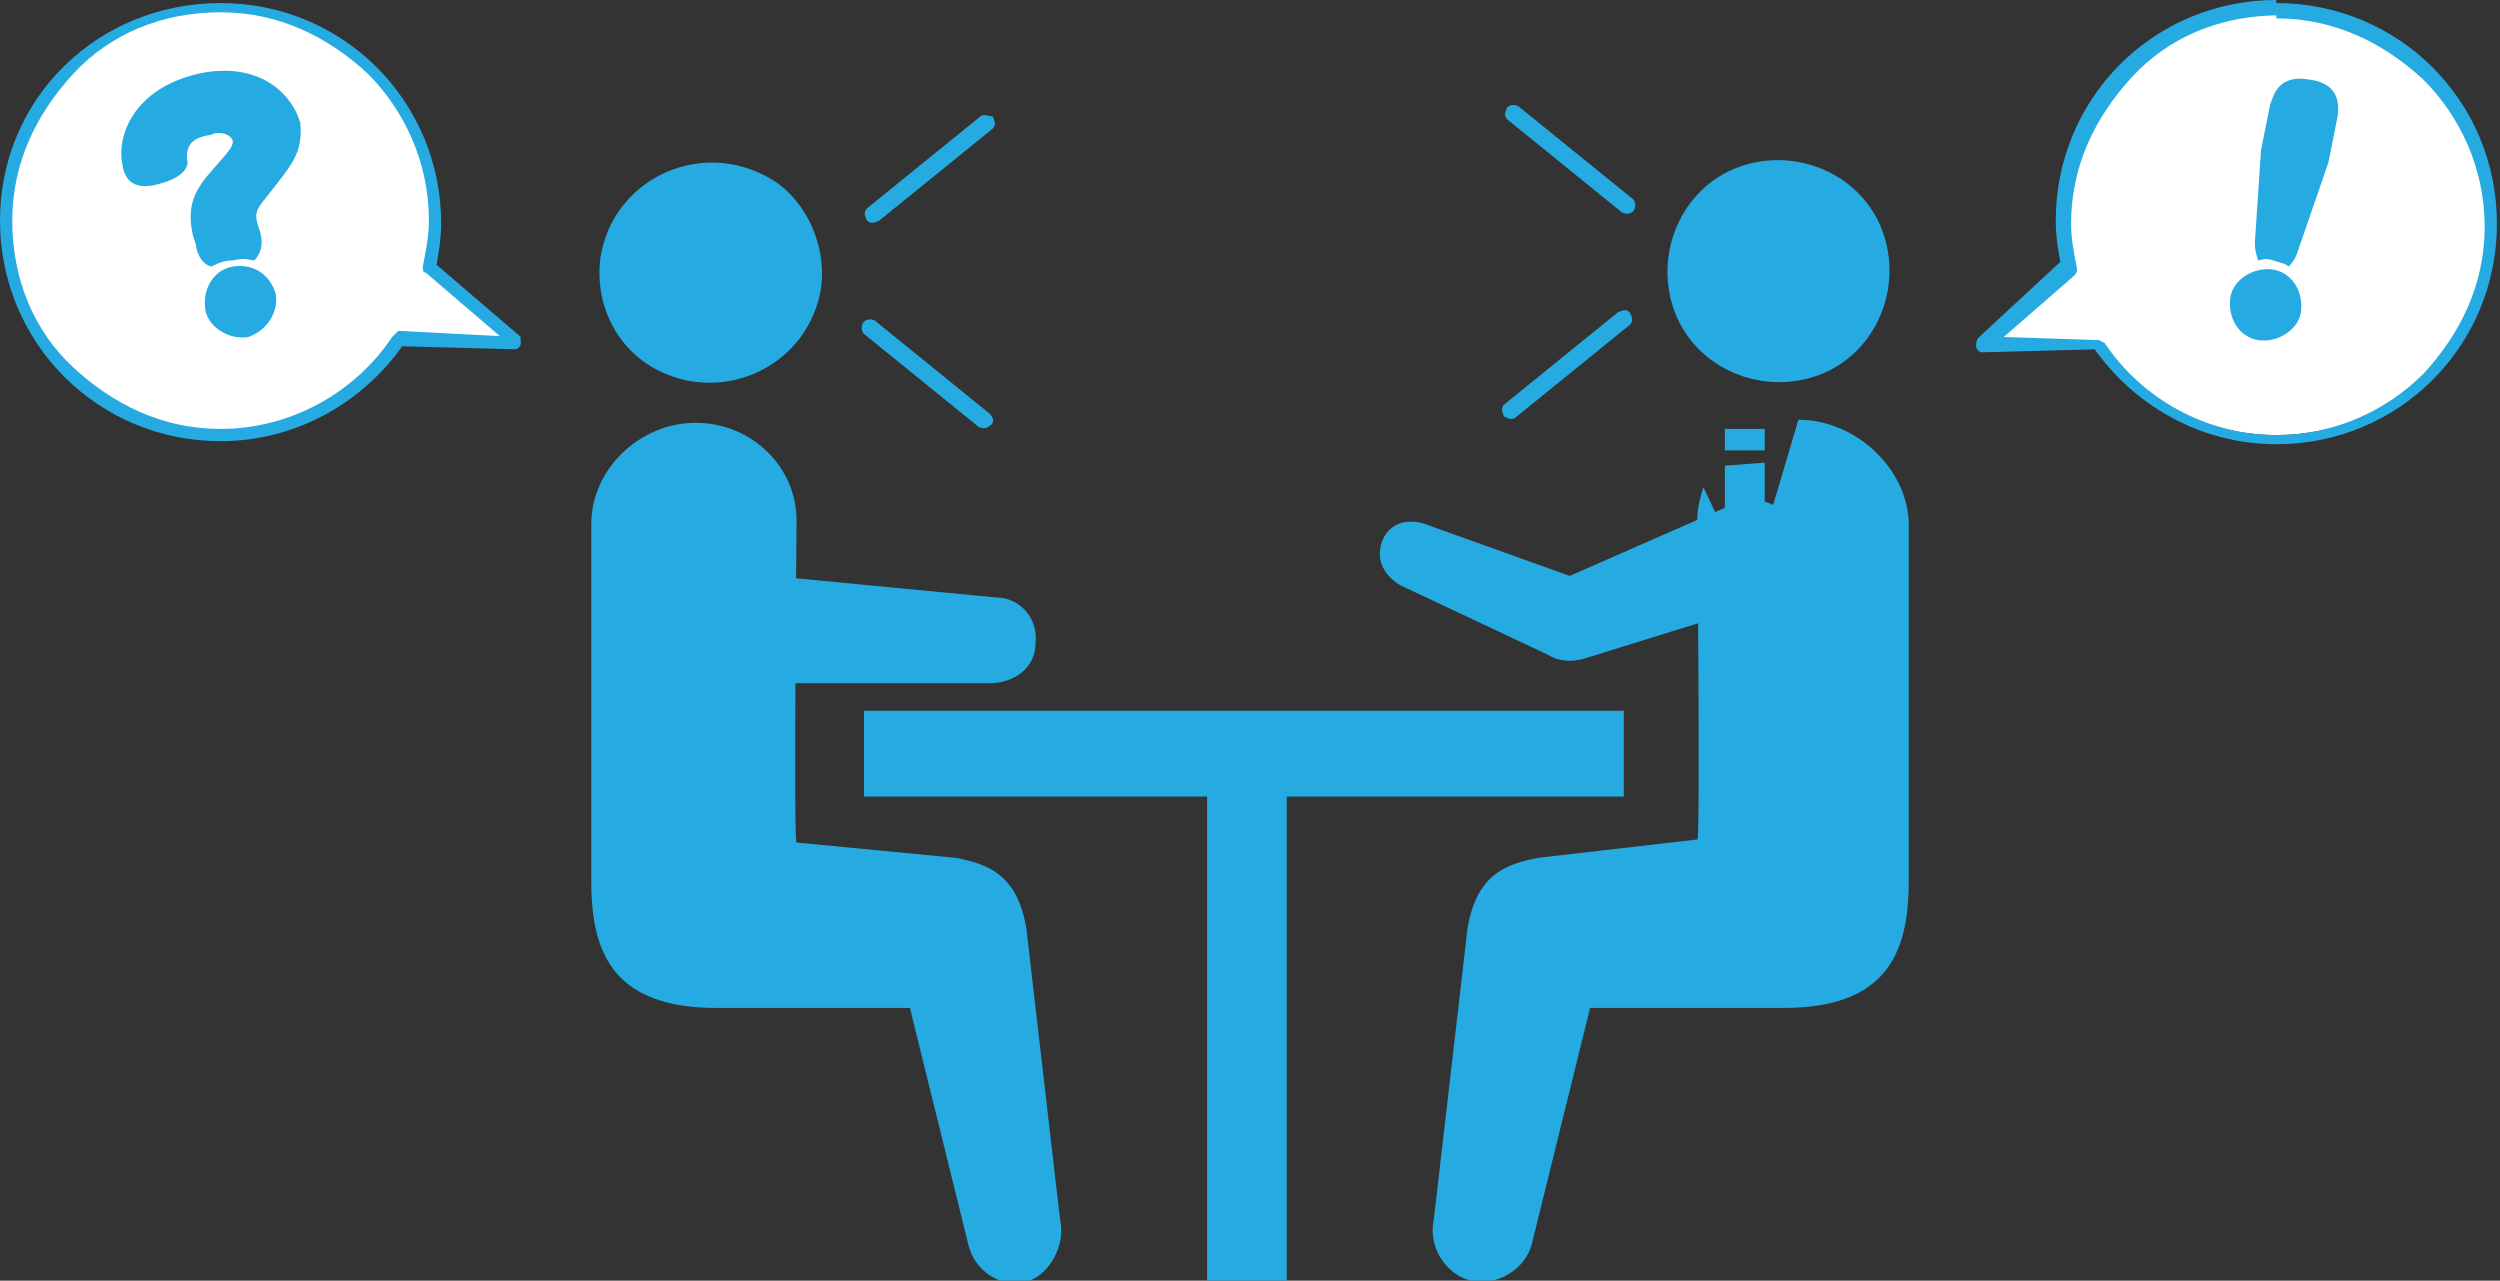 <?xml version="1.0" encoding="utf-8"?>
<!-- Generator: Adobe Illustrator 24.0.1, SVG Export Plug-In . SVG Version: 6.00 Build 0)  -->
<svg version="1.1" id="レイヤー_1" xmlns="http://www.w3.org/2000/svg" xmlns:xlink="http://www.w3.org/1999/xlink" x="0px"
	 y="0px" width="81.6px" height="41.8px" viewBox="0 0 81.6 41.8" style="enable-background:new 0 0 81.6 41.8;"
	 xml:space="preserve">
<rect x="0" y="0" width="81.6" height="41.8" fill="#333333" stroke="none"/>
<style type="text/css">
	.st0{fill:#25AAE1;}
	.st1{fill:#FFFFFF;}
</style>
<path class="st0" d="M49.2,3.9l3.7,3C53,7,53.2,7,53.3,6.9c0.1-0.1,0.1-0.3,0-0.4l-3.7-3c-0.1-0.1-0.3-0.1-0.4,0
	C49.1,3.7,49.1,3.8,49.2,3.9"/>
<path class="st0" d="M49.5,13.6l3.7-3c0.1-0.1,0.1-0.2,0-0.4c-0.1-0.1-0.2-0.1-0.4,0l-3.7,3c-0.1,0.1-0.1,0.2,0,0.4
	C49.3,13.7,49.4,13.7,49.5,13.6"/>
<path class="st0" d="M32,3.8l-3.7,3c-0.1,0.1-0.1,0.2,0,0.4c0.1,0.1,0.2,0.1,0.4,0l3.7-3c0.1-0.1,0.1-0.2,0-0.4
	C32.3,3.8,32.1,3.7,32,3.8"/>
<path class="st0" d="M32.3,13.5l-3.7-3c-0.1-0.1-0.3-0.1-0.4,0c-0.1,0.1-0.1,0.3,0,0.4l3.7,3c0.1,0.1,0.3,0.1,0.4,0
	C32.5,13.8,32.4,13.6,32.3,13.5"/>
<rect x="28.2" y="23.2" class="st0" width="24.8" height="2.8"/>
<path class="st0" d="M23.4,20.4c0.1-1,0.9-1.7,1.8-1.6l7.3,0.7c0.8,0,1.4,0.7,1.3,1.5c0,0.8-0.7,1.3-1.5,1.3H25
	C24,22.2,23.3,21.4,23.4,20.4"/>
<path class="st0" d="M34.6,39.8l-1.1-9.5c-0.3-1.8-1.3-2.1-2.3-2.3l-5.2-0.5c-0.1,0.2,0-10.5,0-10.5c0-1.8-1.5-3.2-3.3-3.2
	c-1.8,0-3.4,1.5-3.4,3.3v11.7c0,2.4,0.8,4.1,4.1,4.1h6.3l1.9,7.7c0.2,0.9,1.1,1.5,2,1.2C34.2,41.6,34.8,40.7,34.6,39.8"/>
<path class="st0" d="M54.6,10c0.6,1.9,2.7,2.9,4.6,2.3c1.9-0.6,2.9-2.7,2.3-4.6c-0.6-1.9-2.7-2.9-4.6-2.3C55,6,54,8.1,54.6,10"/>
<path class="st0" d="M26.8,9.4c-0.4,2.5-3.1,3.8-5.3,2.7c-1.4-0.7-2.1-2.2-1.9-3.7c0.4-2.5,3.1-3.8,5.3-2.7
	C26.2,6.3,27,7.9,26.8,9.4"/>
<rect x="39.4" y="24.2" class="st0" width="2.6" height="17.6"/>
<polyline class="st0" points="57.6,14.7 57.6,14 56.3,14 56.3,14.7 57.6,14.7 "/>
<polyline class="st0" points="56.9,18.3 57.6,16.9 57.6,15.1 56.3,15.2 56.3,17.1 56.9,18.3 "/>
<path class="st0" d="M58.7,13.7l-1.6,5.4l-1.5-3.2c-0.1,0.3-0.2,0.7-0.2,1c0,0,0.1,10.7,0,10.5L50.2,28c-1,0.2-2,0.5-2.3,2.3
	l-1.1,9.5c-0.2,0.9,0.4,1.8,1.2,2c0.9,0.2,1.8-0.4,2-1.2l1.9-7.7h6.3c3.3,0,4.1-1.7,4.1-4.1V17C62.2,15.2,60.5,13.7,58.7,13.7"/>
<path class="st0" d="M58.8,17.6c-0.2-0.9-1.2-1.5-2.1-1.2L51,18.9c-0.8,0.2-1.2,1-1,1.7c0.2,0.8,0.9,1.1,1.7,0.9l5.8-1.8
	C58.5,19.4,59.1,18.5,58.8,17.6"/>
<path class="st0" d="M52.5,20.7c0.3-0.7-0.1-1.5-0.7-1.7l-5.3-1.9c-0.6-0.2-1.2,0-1.4,0.6c-0.2,0.6,0.1,1.1,0.6,1.4l5.1,2.4
	C51.5,21.7,52.3,21.4,52.5,20.7"/>
<path class="st1" d="M16.9,11.2L14,8.8c0.1-0.5,0.2-1,0.2-1.6c0-3.9-3.1-7-7-7c-3.9,0-7,3.1-7,7c0,3.9,3.1,7,7,7
	c2.4,0,4.6-1.2,5.8-3.1L16.9,11.2"/>
<path class="st0" d="M16.9,11.2L17,11l-2.8-2.4L14,8.8l0.2,0.1c0.1-0.5,0.2-1.1,0.2-1.6c0-4-3.2-7.2-7.2-7.2S0,3.2,0,7.2
	c0,4,3.2,7.2,7.2,7.2c2.5,0,4.7-1.3,6-3.2L13,11.1l0,0.2l3.8,0.1c0.1,0,0.2-0.1,0.2-0.2c0-0.1,0-0.2-0.1-0.3L16.9,11.2l0-0.2
	L13,10.8L12.8,11c-1.2,1.8-3.3,3-5.6,3c-1.9,0-3.5-0.8-4.8-2s-2-2.9-2-4.8c0-1.9,0.8-3.5,2-4.8s2.9-2,4.8-2c1.9,0,3.5,0.8,4.8,2
	c1.2,1.2,2,2.9,2,4.8c0,0.5-0.1,1-0.2,1.5c0,0.1,0,0.2,0.1,0.2l2.8,2.4L16.9,11.2l0-0.2L16.9,11.2"/>
<path class="st0" d="M6.3,7.7c-0.2-0.9,0-1.4,0.5-2c0.7-0.8,0.8-0.9,0.8-1.1C7.5,4.3,7,4.3,6.9,4.4C6.1,4.5,6.1,4.9,6.1,5.2
	C6.2,5.4,6,5.8,5.2,6C4.5,6.2,4.1,6,4,5.4c-0.2-0.9,0.3-2.5,2.5-3c1.9-0.4,3,0.6,3.3,1.6C9.9,5,9.5,5.4,8.8,6.3
	c-0.4,0.5-0.5,0.6-0.4,1l0.1,0.3c0.1,0.4,0,0.7-0.2,0.9c-0.1,0-0.3-0.1-0.7,0C7.3,8.5,7.1,8.6,6.9,8.7C6.5,8.6,6.4,8.1,6.4,8
	L6.3,7.7 M9,9.6c0.1,0.6-0.3,1.2-0.9,1.4c-0.6,0.1-1.3-0.3-1.4-0.9C6.6,9.4,7,8.8,7.6,8.7C8.2,8.6,8.8,8.9,9,9.6z"/>
<path class="st1" d="M74.3,0.2c-3.9,0-7,3.1-7,7c0,0.5,0.1,1.1,0.2,1.6l-2.8,2.4l3.8-0.1c1.3,1.9,3.4,3.1,5.8,3.1c3.9,0,7-3.1,7-7
	C81.3,3.4,78.2,0.2,74.3,0.2"/>
<path class="st0" d="M74.3,0.2V0c-4,0-7.2,3.2-7.2,7.2c0,0.6,0.1,1.1,0.2,1.6l0.2-0.1l-0.2-0.2L64.6,11c-0.1,0.1-0.1,0.2-0.1,0.3
	c0,0.1,0.1,0.2,0.2,0.2l3.8-0.1l0-0.2l-0.2,0.1c1.3,1.9,3.5,3.2,6,3.2c4,0,7.2-3.2,7.2-7.2c0-4-3.2-7.2-7.2-7.2v0.5
	c1.9,0,3.5,0.8,4.8,2c1.2,1.2,2,2.9,2,4.8c0,1.9-0.8,3.5-2,4.8c-1.2,1.2-2.9,2-4.8,2c-2.3,0-4.4-1.2-5.6-3l-0.2-0.1L65.4,11l2.3-2
	c0.1-0.1,0.1-0.2,0.1-0.2c-0.1-0.5-0.2-1-0.2-1.5c0-1.9,0.8-3.5,2-4.8s2.9-2,4.8-2V0.2"/>
<path class="st0" d="M75.1,10.2c-0.1,0.6-0.8,1-1.4,0.9c-0.6-0.1-1-0.7-0.9-1.4c0.1-0.6,0.8-1,1.4-0.9C74.8,8.9,75.2,9.5,75.1,10.2
	 M75,8.2c-0.1,0.3-0.2,0.4-0.3,0.5c-0.1-0.1-0.2-0.1-0.5-0.2c-0.3-0.1-0.4,0-0.5,0c0-0.1-0.1-0.2-0.1-0.6l0.2-3l0.3-1.5
	c0.1-0.2,0.2-1,1.3-0.8c0.7,0.1,1,0.5,0.9,1.2L76,5.3L75,8.2z"/>
</svg>
